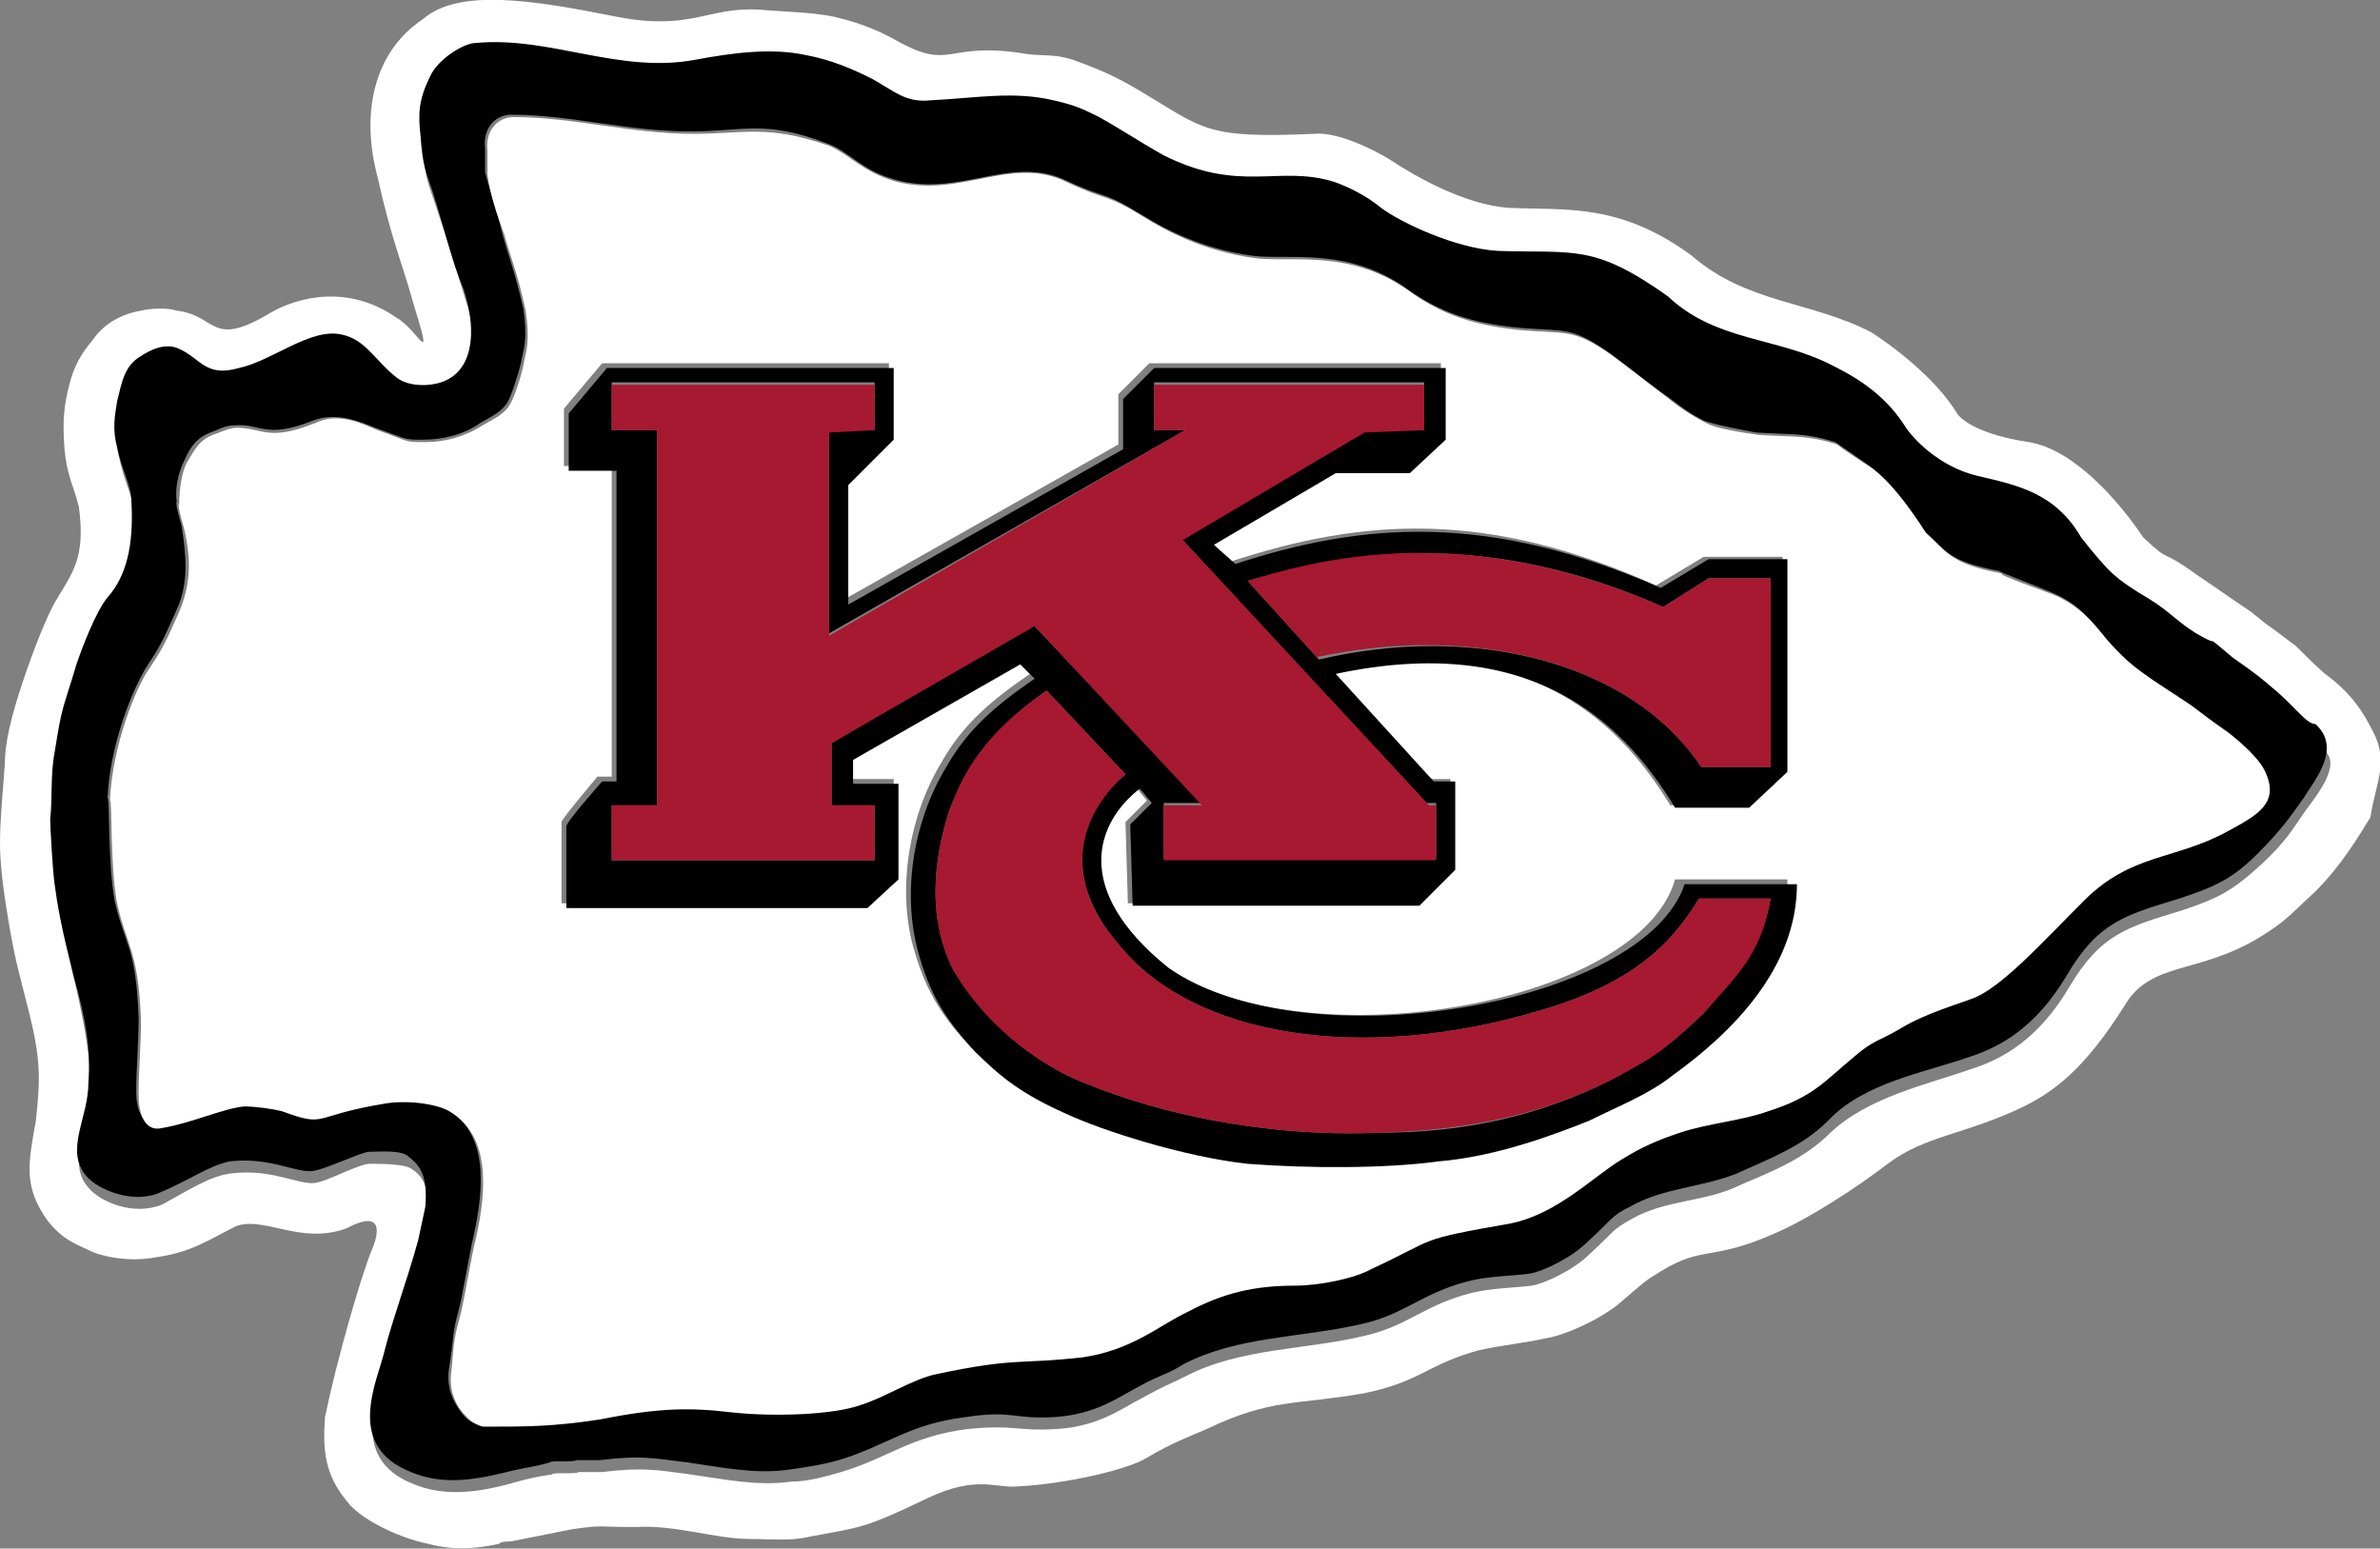<?xml version="1.0" encoding="utf-8"?>
<!-- Generator: Adobe Illustrator 22.1.0, SVG Export Plug-In . SVG Version: 6.00 Build 0)  -->
<svg version="1.1" id="Layer_1" xmlns="http://www.w3.org/2000/svg" xmlns:xlink="http://www.w3.org/1999/xlink" x="0px" y="0px"
	 viewBox="0 0 99.6 64.8" style="enable-background:new 0 0 99.6 64.8;" xml:space="preserve">
<rect x="0" y="0" width="99.6" height="64.8" fill="#808080" stroke="none"/>
<style type="text/css">
	.st0{fill:#FFFFFF;}
	.st1{fill:#A71930;}
</style>
<g>
	<path class="st0" d="M99.3,30.6c-0.4-0.8-0.9-1.6-2-2.4c-0.9-0.8-1.2-1.2-1.4-1.3c-1.3-1-0.6-0.4-1.7-1.3c-0.9-0.6-1.3-0.9-2.2-1.5
		c-1.8-1.3-1-0.4-2.3-1.6c-1-1.5-2.9-3.7-4.8-4c-2-0.3-2.8-0.9-3-1.2c-0.9-1.5-2.8-2.9-3.6-3.4c-2.5-1.3-5.2-1.2-7.5-3.2
		c-3-2.2-5.2-1.9-7.6-2c-1.9-0.1-4.1-1.4-5-2c-0.8-0.5-2.3-1.2-3.2-1.1c-4.6,0.2-4.6-0.2-7.3-1.8c-1-0.6-1.7-0.9-2.8-1.3
		c-1-0.3-1.3-0.1-2.3-0.3c-3-0.4-2.8,0.7-4.9-0.4C37,1.4,36.2,1,34.9,0.7c-1-0.2-2-0.2-3.2-0.3c-2.1-0.1-2.8,0.9-5.9,0.3
		c-3.5-0.7-6.6-1.2-8.1,0.1c-2.1,1.4-2.6,4-1.9,6.6c0.6,2.7,1,3.5,1.5,5.3c0.9,2.9,0.2,1.1-0.7,0.6c-2-1.4-4.1-0.9-5.3-0.2
		c-2.5,1.5-2.2,0.1-3.9-0.1c-0.7-0.2-1.5,0-1.5,0c-1.2,0.2-1.8,0.9-2,1.2c-0.5,0.6-0.8,1.1-1,1.9s-0.3,1.4-0.2,2.7
		c0.1,1.1,0.4,1.6,0.6,2.4c0.3,2.2-0.3,2.8-1,4c-0.4,0.7-1,2.3-1.2,2.9c-0.7,2-0.9,3.1-0.9,3.9C0.1,33.4,0,34.3,0,35.3
		C0,36,0.1,37,0.3,38.2c0.3,1.9,0.5,2.5,0.9,4.1c0.5,2,0.5,2.8,0.3,4.6c-0.3,1.7-0.5,2.6,0.3,3.9c0.7,1.1,1.5,1.3,2.1,1.6
		c0,0,1.2,0.5,2.7,0.2c1.4-0.2,2.1-0.7,3.3-1.3c1.2-0.4,2.7,0.8,4.6,0.1c1.9-1,1.1,0.8,1.1,0.8c-0.5,1.2-1.5,4.7-2,7.1
		c-0.1,1.4,0,2.4,0.9,3.5c0.5,0.7,2,1.5,3.4,1.8c0.8,0.2,1.6,0.3,3,0c0-0.1,0.5-0.1,0.5-0.1l1.5-0.3l1-0.2c1.4-0.2,1-0.1,2.7-0.1
		c1.7-0.1,3.3,0.5,4.8,0.5c0.8,0,1.7,0.1,2.5-0.1c2.1-0.4,2.2-0.3,4.9-1.6c2.1-1,2.9-0.4,3.8-0.5c2-0.1,4.6-0.7,5.4-1.2
		c1-0.6,1.8-0.9,2.5-1.2c2.7-1.3,3.8-1,6.6-1.5c2.4-0.5,2.6-1.2,4.8-1.8c0.9-0.2,1.9-0.3,2.8-0.5c0.7-0.1,2.1-0.7,3-1.4
		c1.5-1.3,1.2-1,1.8-1.4c1.8-1.1,2.1-0.4,4.8-1.6c1.4-0.6,3.4-1.9,4.7-2.9c1.6-1.2,3.2-1.2,5.7-2.4c1.2-0.6,2.5-1.5,4.2-4.2
		c1.1-1.9,3.1-1.3,5.7-2.9c1.1-0.7,1-0.7,2.3-1.9c1.1-1.1,1.8-2.3,2.3-3.1C99.4,32.8,100,31.9,99.3,30.6z M96.5,33.9
		c-0.5,0.7-0.8,1.3-1.9,2.3c-1.2,1.1-1.8,1.4-3.3,1.9c-2.3,0.7-3.4,1-4.7,3.2c-1.3,2.2-2.8,3-4,3.4c-2,0.7-4.4,1.2-6,2.7
		c-1.1,1.1-2.4,1.6-3.8,2.2c-1.4,0.7-3.1,0.6-4.5,1.4c-0.9,0.5-0.7,0.5-1.8,1.5c-0.6,0.6-1.8,1.2-2.4,1.3c-0.8,0.1-1.7,0.1-2.5,0.3
		c-2,0.5-2.7,1.4-4.5,1.8c-2.5,0.6-5.2,0.5-7.5,1.7c-0.6,0.3-0.9,0.4-1.8,0.9c-0.8,0.4-1.8,1.2-3.6,1.3c-1.7,0.1-1.7-0.2-3.7,0
		c-2.4,0.3-3.3,1.2-5.3,1.8c-0.7,0.2-1.4,0.4-2.1,0.4c-1.4,0.2-2.8-0.1-4.2-0.3c-1.5-0.2-2-0.3-3.7-0.1h-1c0,0.1-1.1,0-1.1,0.1
		c-0.7,0.1-1.1,0.2-1.8,0.4c-1.5,0.4-2.8,0.5-4,0c-2.8-1.1-1.4-3.8-1.1-5.1c0.3-1.2,0.9-2.8,1.4-4.6l0.3-1.4
		c0.1-1.3-0.2-1.8-0.7-2.1c-0.3-0.2-1.3-0.2-1.7-0.2c-0.5,0-1.7,0.7-2.3,0.8c-0.7,0.1-1.8-0.6-3.5-0.4c-0.9,0.1-1.8,0.7-2.9,1.3
		c-1.2,0.5-2.6-0.1-3.1-0.7c-0.9-1,0-2.4,0.1-3.9c0-1.4-0.2-2.6-0.6-4.4c-0.3-1.3-0.6-2.3-0.8-3.8c-0.1-0.6-0.2-2.7-0.2-2.8
		c0.1-0.9,0.1-2,0.2-2.9c0.3-1.9,0.2-1.5,0.9-3.6c0.2-0.6,0.8-2.2,1.3-2.8c0.7-0.9,1-2.2,1-4c0-0.7-0.4-1.3-0.6-2.3
		c-0.2-0.7-0.1-1.3,0-1.9c0.2-0.8,0.3-1.5,1-1.9c0.4-0.2,1-0.6,1.6-0.3c1,0.4,1.1,1.2,2.5,0.8c1.4-0.4,3-1.7,4.3-1.4
		c1,0.2,1.5,1.1,2.3,1.8c0.6,0.4,1.5,0.4,2.1,0.1c1.2-0.6,1.2-2.3,0.7-3.8c-0.4-1.3-0.7-2.3-1.3-4.1c-0.3-0.9-0.4-1-0.5-2.3
		c-0.1-1-0.1-1.5,0.4-2.5C18.4,3,19.5,2.3,20,2.3C23.1,2,26,3.6,29.2,3c1.6-0.3,3.2-0.5,4.6-0.2c1.1,0.2,1.9,0.5,2.8,1
		s1.5,1,2.4,0.9c2.1-0.2,3.5-0.4,5.2,0c0.9,0.2,1.3,0.4,1.9,0.7C47,5.9,47.9,6.6,48.8,7c3.2,1.6,4.8,0.3,7.1,1.1
		c0.7,0.2,1.4,0.6,2,1.1C58.7,9.8,61,11,62.8,11c3.2,0.1,4.1-0.3,7.1,1.9c2,1.8,4.7,1.6,6.9,2.9c0.7,0.4,2.1,1.1,3,2.5
		c0.3,0.4,1.4,1.7,3,2.1c1.7,0.4,3.3,0.6,4.4,2.6c1.2,1.5,1.4,1.7,2.9,2.6c0.9,0.5,1.1,0.9,1.9,1.4c1.2,0.7,0.1,0,1.4,0.9
		c0.2,0.2,0.9,0.6,1.7,1.3c1.1,0.8,1.6,1.6,2,2.1C98.1,31.8,97.1,33.1,96.5,33.9z"/>
	<path d="M95,28.7c-0.8-0.7-1.5-1.1-1.7-1.3c-1.2-1-0.2-0.2-1.4-0.9c-0.8-0.5-1.1-0.9-1.9-1.4c-1.5-0.9-1.7-1.1-2.9-2.6
		c-1.1-1.9-2.7-2.2-4.4-2.6c-1.6-0.4-2.7-1.6-3-2.1c-0.9-1.4-2.2-2.1-3-2.5c-2.3-1.2-4.9-1-6.9-2.9c-3.1-2.2-3.9-1.8-7.1-1.9
		c-1.8-0.1-4.1-1.2-4.9-1.8c-0.6-0.5-1.4-0.9-2-1.1c-2.3-0.7-3.9,0.5-7.1-1.1C47.8,6,46.9,5.4,46,4.9c-0.6-0.3-1-0.5-1.9-0.7
		c-1.7-0.4-3.2-0.1-5.2,0c-1,0.1-1.5-0.4-2.4-0.9c-0.8-0.4-1.7-0.8-2.8-1c-1.4-0.3-3-0.1-4.6,0.2c-3.2,0.6-6.1-1-9.2-0.7
		c-0.5,0-1.6,0.7-1.9,1.4c-0.5,1-0.5,1.6-0.4,2.5C17.7,7,17.8,7.1,18.1,8c0.6,1.9,0.8,2.9,1.3,4.1c0.5,1.5,0.5,3.2-0.7,3.8
		c-0.6,0.3-1.6,0.3-2.1-0.1c-0.9-0.7-1.3-1.6-2.3-1.8c-1.3-0.3-2.9,1.1-4.3,1.4c-1.4,0.4-1.6-0.4-2.5-0.8c-0.6-0.3-1.3,0.1-1.6,0.3
		c-0.7,0.4-0.8,1.1-1,1.9c-0.1,0.6-0.2,1.2,0,1.9c0.2,1,0.6,1.6,0.6,2.3c0.1,1.8-0.2,3.1-1,4c-0.5,0.6-1.1,2.2-1.3,2.8
		c-0.6,2-0.6,1.7-0.9,3.6c-0.2,1-0.1,2-0.2,2.9c0,0.2,0.1,2.2,0.2,2.8c0.2,1.5,0.5,2.5,0.8,3.8c0.5,1.8,0.7,3,0.6,4.4
		c0,1.5-1,2.8-0.1,3.9c0.5,0.6,2,1.2,3.1,0.7c1.2-0.5,2-1.1,2.9-1.3c1.7-0.2,2.8,0.5,3.5,0.4c0.6-0.1,1.8-0.7,2.3-0.8
		c0.4,0,1.4-0.1,1.7,0.2c0.5,0.4,0.8,0.8,0.7,2.1l-0.3,1.4c-0.5,1.8-1.1,3.4-1.4,4.6c-0.3,1.3-1.7,4,1.1,5.1c1.2,0.5,2.4,0.4,4,0
		c0.8-0.2,1.1-0.2,1.8-0.4c0-0.1,1.1,0,1.1-0.1h1c1.7-0.2,2.1-0.1,3.7,0.1c1.4,0.2,2.8,0.5,4.2,0.3c0.7-0.1,1.4-0.2,2.1-0.4
		c2-0.6,2.9-1.5,5.3-1.8c2-0.3,2,0.1,3.7,0c1.8-0.1,2.8-0.9,3.6-1.3c0.9-0.5,1.2-0.5,1.8-0.9c2.3-1.2,4.9-1.1,7.5-1.7
		c1.8-0.4,2.5-1.3,4.5-1.8c0.8-0.2,1.7-0.2,2.5-0.3c0.6-0.1,1.8-0.7,2.4-1.3c1.1-1,1-1.1,1.8-1.5c1.4-0.8,3-0.8,4.5-1.4
		c1.3-0.6,2.7-1.1,3.8-2.2c1.5-1.6,4-2,6-2.7c1.2-0.4,2.7-1.2,4-3.4c1.3-2.2,2.4-2.5,4.7-3.2c1.5-0.5,2.2-0.8,3.3-1.9
		c1-1,1.4-1.6,1.9-2.3c0.5-0.8,1.6-2.1,0.5-3.1C96.5,30.3,96,29.5,95,28.7z M93.1,34.7c-2.2,1.2-4,0.8-6,2.9
		c-1.7,1.7-3.5,3.7-4.7,4.1c-0.5,0.2-1.9,0.6-2.9,1.2s-1.2,0.6-2.1,1.3c-1,0.9-1.6,1.6-3.5,2.2c-1.2,0.4-2.5,0.6-3.7,0.9
		c-0.9,0.3-1.6,0.6-2.4,1.1c-1.2,0.7-2.7,2.3-4.7,2.7c-4,0.7-2.9,0.7-5.8,1.9c-0.7,0.3-2.2,0.7-3.2,0.7c-1.7,0-3,0.3-4.5,1.1
		c-1.1,0.6-2.2,1.7-4.4,1.9c-2.6,0.4-2.8,0-6.1,0.7c-1,0.2-2.3,0.9-3.2,1.3c-1.1,0.4-3.6,0.4-5.4,0.3c-1.7-0.2-3-0.2-5.5,0.3
		c-1.9,0.4-3,0.4-4.9,0.3c-0.4,0-0.7-0.3-1-0.8s-0.4-1-0.3-1.6c0.2-1.2,0.1-1.3,0.4-2.4c0.1-0.3,0.5-2.6,0.6-3
		c0.5-2.2,0.6-4.4-1.1-5.4c-0.5-0.3-1.9-0.5-2.8-0.3c-2.9,0.5-2.3,1-4.2,0.3c-0.3-0.1-1.1-0.3-1.6-0.2c-0.9,0-2.3,0.7-3.4,0.9
		c-0.8,0.1-1-0.8-1-1.4c0-1,0.1-2,0.1-3.1c-0.1-3-0.6-3.1-1-4.9c-0.3-1.6-0.2-4.4-0.3-4.3c0.1-2.3,1.1-4.7,1.7-5.6
		c0.6-0.9,0.7-1.2,1.2-2.3c0.5-1.1,0.4-2.2,0.2-3.5c0,0-0.3-1-0.2-1c-0.1-0.6,0.1-1.3,0.3-1.7c0.3-0.7,0.6-1,1.1-1.2
		c0.3-0.1,0.6-0.3,1-0.3c1.1-0.1,1.3,0.6,3.3-0.2c1-0.4,2.1,0.1,2.6,0.3c1.4,0.5,1.2,0.5,2,0.5s1.7-0.2,2.4-0.7
		c0.5-0.3,0.8-0.4,1.1-0.8c0.2-0.3,0.5-1.3,0.6-1.7c0.1-0.6,0.3-0.9,0.1-2.3c-0.4-1.7-0.6-2.1-0.9-3.2c-0.2-0.9-0.5-1.7-0.7-2.5v-1
		c-0.1-0.8,0.4-1.4,1.1-1.4c2.5,0,4.8,0.7,7.5,0.7C31.1,5.5,32,5,34.6,6c0.9,0.3,1.4,1.1,2.8,1.5c2.7,0.8,4.8-1,7.1,0
		C46.4,8.4,46,7.9,47.8,9c0.8,0.5,2.4,1.4,4.6,1.7c1.5,0.2,4-0.4,6.5,1.4c1.4,1,2.7,1.4,4.5,1.6c2.1,0.2,2.3-0.1,4,1.1
		c1.2,0.9,0.9,0.7,2.1,1.6c0.6,0.4,1,0.8,1.8,1.2c0.5,0.2,2.2,0.5,2.2,0.5c1.6,0.1,2,0,3.3,0.4c0,0,1.6,1.1,1.3,0.9
		c0.8,0.5,1.6,1.8,2.4,2.8c0.9,0.8,1,1.3,3.2,1.7c-0.4-0.1,2,0.8,2.4,1c1,0.5,1.2,0.9,2,1.8c0.9,1,1.2,1.3,3,2.4
		c0.7,0.5,0.8,0.6,2.1,1.5c0.5,0.4,1.2,1,1.5,1.5C95.3,33.5,94.5,34,93.1,34.7z"/>
	<path class="st0" d="M93.3,30.7c-1.3-0.9-1.4-1.1-2.1-1.5c-1.8-1.2-2.1-1.4-3-2.4c-0.8-1-1.1-1.3-2-1.8c-0.4-0.2-2.8-1-2.4-1
		c-2.2-0.4-2.3-0.9-3.2-1.7c-0.7-1.1-1.6-2.3-2.4-2.8c0.3,0.2-1.4-0.9-1.3-0.9c-1.3-0.4-1.7-0.3-3.3-0.4c0.1,0-1.7-0.2-2.2-0.5
		c-0.8-0.4-1.3-0.8-1.8-1.2c-1.2-0.9-0.9-0.7-2.1-1.6c-1.7-1.2-1.9-0.9-4-1.1c-1.8-0.2-3.1-0.6-4.5-1.6c-2.5-1.8-4.9-1.2-6.5-1.4
		c-2.2-0.3-3.8-1.2-4.6-1.7c-1.8-1.1-1.4-0.6-3.3-1.5c-2.3-1.1-4.4,0.7-7.1,0c-1.4-0.4-1.9-1.1-2.8-1.5c-2.6-0.9-3.5-0.5-5.7-0.5
		c-2.6,0-5-0.7-7.5-0.7c-0.7,0-1.2,0.6-1.1,1.4v1c0.1,0.8,0.4,1.7,0.7,2.5c0.3,1.1,0.5,1.4,0.9,3.2c0.2,1.4,0,1.7-0.1,2.3
		c-0.1,0.5-0.4,1.4-0.6,1.7c-0.3,0.4-0.6,0.5-1.1,0.8c-0.8,0.5-1.6,0.7-2.4,0.7c-0.9,0-0.6,0-2-0.5c-0.5-0.2-1.6-0.8-2.6-0.3
		c-2,0.8-2.2,0.2-3.3,0.2c-0.3,0-0.7,0.2-1,0.3c-0.5,0.2-0.7,0.5-1.1,1.2c-0.2,0.4-0.3,1.1-0.3,1.7c-0.1,0,0.2,1,0.2,1
		C8,23.4,8,24.4,7.5,25.6C7,26.7,6.9,27,6.3,27.9c-0.6,0.8-1.6,3.3-1.7,5.6c0.1-0.1,0,2.7,0.3,4.3c0.4,1.8,0.9,2,1,4.9
		c0,1.1-0.1,2.1-0.1,3.1c0,0.7,0.2,1.6,1,1.4c1.2-0.2,2.5-0.8,3.4-0.9c0.5,0,1.2,0.1,1.6,0.2c1.9,0.7,1.2,0.2,4.2-0.3
		c1-0.2,2.3,0,2.8,0.3c1.7,1,1.6,3.2,1.1,5.4c-0.1,0.3-0.5,2.6-0.6,3C19,56,19,56.1,18.9,57.3c-0.1,0.6,0,1.1,0.3,1.6
		c0.3,0.4,0.6,0.7,1,0.8c1.9,0,2.9,0,4.9-0.3c2.5-0.5,3.8-0.5,5.5-0.3c1.8,0.2,4.3,0.1,5.4-0.3c1-0.3,2.2-1.1,3.2-1.3
		c3.3-0.7,3.4-0.4,6.1-0.7c2.1-0.3,3.3-1.4,4.4-1.9c1.5-0.8,2.8-1.1,4.5-1.1c1,0,2.5-0.3,3.2-0.7c2.8-1.3,1.8-1.2,5.8-1.9
		c2-0.4,3.5-2,4.7-2.7c0.8-0.5,1.5-0.8,2.4-1.1c1.2-0.4,2.6-0.5,3.7-0.9c1.9-0.6,2.4-1.3,3.5-2.2c0.9-0.8,1.1-0.7,2.1-1.3
		c1-0.6,2.4-1,2.9-1.2c1.2-0.4,3-2.4,4.7-4.1c2-2,3.8-1.7,6-2.9c1.3-0.7,2.2-1.2,1.6-2.5C94.5,31.7,93.8,31.1,93.3,30.7z M69.8,44.8
		c-1,0.8-2.3,1.3-3.5,1.9c-1.5,0.6-3.9,1.5-6.3,1.7c-2.2,0.3-5.4,0.3-8,0.1c-2.7-0.3-6.1-1.3-7.6-2.1c-1.8-0.9-2.7-1.5-3.8-2.6
		c-1.1-1.2-1.8-2.2-2.3-3.9c-0.8-2.5-0.3-5.7,1.1-8c0.9-1.6,2.1-2.6,3.7-3.7l-0.6-0.6l-7,4v1h1.9v4l-1.3,1.2H23.5v-3.4
		c-0.1,0,1.5-1.9,1.5-1.9h0.6v-13h-2v-2.4l1.6-1.9h12v3l-1.9,1.9v5l11.5-6.5v-2.1l1.3-1.3h12.2v3l-1.5,1.4h-3.1l-5.1,3l0.9,0.9
		c5.5-1.8,10.7-2.2,17.8,1l2-1.2h3.3v8.9L73,33.7h-3.1c-2.3-3.8-6.3-7.3-14.2-5.6l4.1,4.5h0.9v3.7l-1.5,1.5h-12l-0.1-3.4l0.9-0.9
		l-0.5-0.6c-1.7,1.3-2.9,4.2,1.2,7.5c5.7,4.1,19.9,1.7,21.4-3.6h4.7C74.9,40.3,72.3,43,69.8,44.8z"/>
	<path d="M48.9,40.5c-4.1-3.3-3-6.1-1.2-7.5l0.5,0.6l-0.9,0.9l0.1,3.4h12l1.5-1.5v-3.7H60l-4.1-4.5c8-1.7,11.9,1.8,14.2,5.6h3.1
		l1.6-1.5v-8.9h-3.3l-2,1.2c-7.1-3.1-12.3-2.8-17.8-1l-0.9-0.8l5.1-3H59l1.5-1.4v-3H48.3L47,16.7v2.1l-11.5,6.5v-5l1.9-1.9v-3h-12
		l-1.6,1.9v2.4h2v13h-0.6c0,0-1.6,1.8-1.5,1.9V38h12.6l1.3-1.2v-4h-1.9v-1l7-4l0.6,0.6c-1.6,1.1-2.8,2.1-3.7,3.7
		c-1.4,2.3-1.9,5.4-1.1,8c0.5,1.7,1.2,2.7,2.3,3.9c1.1,1.1,2,1.8,3.8,2.6c1.5,0.7,4.9,1.8,7.6,2.1c2.6,0.2,5.8,0.2,8-0.1
		c2.4-0.2,4.8-1.1,6.3-1.7c1.2-0.6,2.5-1.1,3.5-1.9c2.5-1.8,5.2-4.5,5.2-8h-4.7C68.8,42.1,54.6,44.5,48.9,40.5z M69.6,25.4l1.9-1.2
		h2.6v7.9h-2.9c-3-4.5-9.7-6-16-4.5l-2.9-3.2C54.5,23.7,60.8,21.5,69.6,25.4z M34.8,31.1v2.6h1.8V36h-11v-2.3h1.9V18h-1.9v-2h11v2
		h-1.9v8.5L49.6,18h-1.3v-2h11.3v2h-2.5l-7.7,4.5l10.3,11.1h0.4v2.3H48.7v-2.3h1.6l-7.1-7.5L34.8,31.1z M74.1,37.6
		c-0.4,2.3-1.5,3.2-2.8,4.8c-1.7,1.6-2.1,1.8-3.9,2.8c-3,1.5-6.1,2.2-9.7,2.2c-5,0.2-9.4-0.9-12.1-2c-1.7-0.6-4.1-2.2-5.7-4.8
		c-1.3-2.6-0.6-5.3-0.2-6.6c0.6-1.6,1.5-3.3,4.1-5.1l3.3,3.5c-1.7,1.4-2.9,4.1-0.3,7.1c3.1,3.9,10.2,5,17.6,2.8
		c3.8-1.1,5.5-2.7,6.7-4.7L74.1,37.6L74.1,37.6z"/>
	<polygon class="st1" points="50.3,33.7 48.7,33.7 48.7,36 60.1,36 60.1,33.7 59.8,33.7 49.5,22.6 57.1,18.1 59.6,18 59.6,16.1 
		48.3,16.1 48.3,18 49.6,18 34.7,26.6 34.7,18.1 36.6,18 36.6,16.1 25.6,16.1 25.6,18 27.5,18 27.5,33.7 25.6,33.7 25.6,36 36.6,36 
		36.6,33.7 34.8,33.7 34.8,31.1 43.3,26.2 	"/>
	<path class="st1" d="M64.4,42.3c-7.4,2.2-14.5,1.1-17.6-2.8c-2.6-3-1.4-5.6,0.3-7.1l-3.3-3.5c-2.6,1.8-3.5,3.4-4.1,5.1
		c-0.4,1.3-1.1,4.1,0.2,6.6c1.5,2.6,4,4.2,5.7,4.8c2.7,1.1,7.1,2.2,12.1,2c3.6-0.1,6.7-0.7,9.7-2.2c1.7-0.9,2.1-1.1,3.9-2.8
		c1.3-1.5,2.4-2.4,2.8-4.8h-3C69.9,39.6,68.2,41.2,64.4,42.3z"/>
	<path class="st1" d="M71.2,32.1h2.9v-7.9h-2.6l-1.9,1.2c-8.9-3.9-15.2-1.7-17.4-1.1l2.9,3.2C61.5,26.1,68.2,27.6,71.2,32.1z"/>
</g>
</svg>
